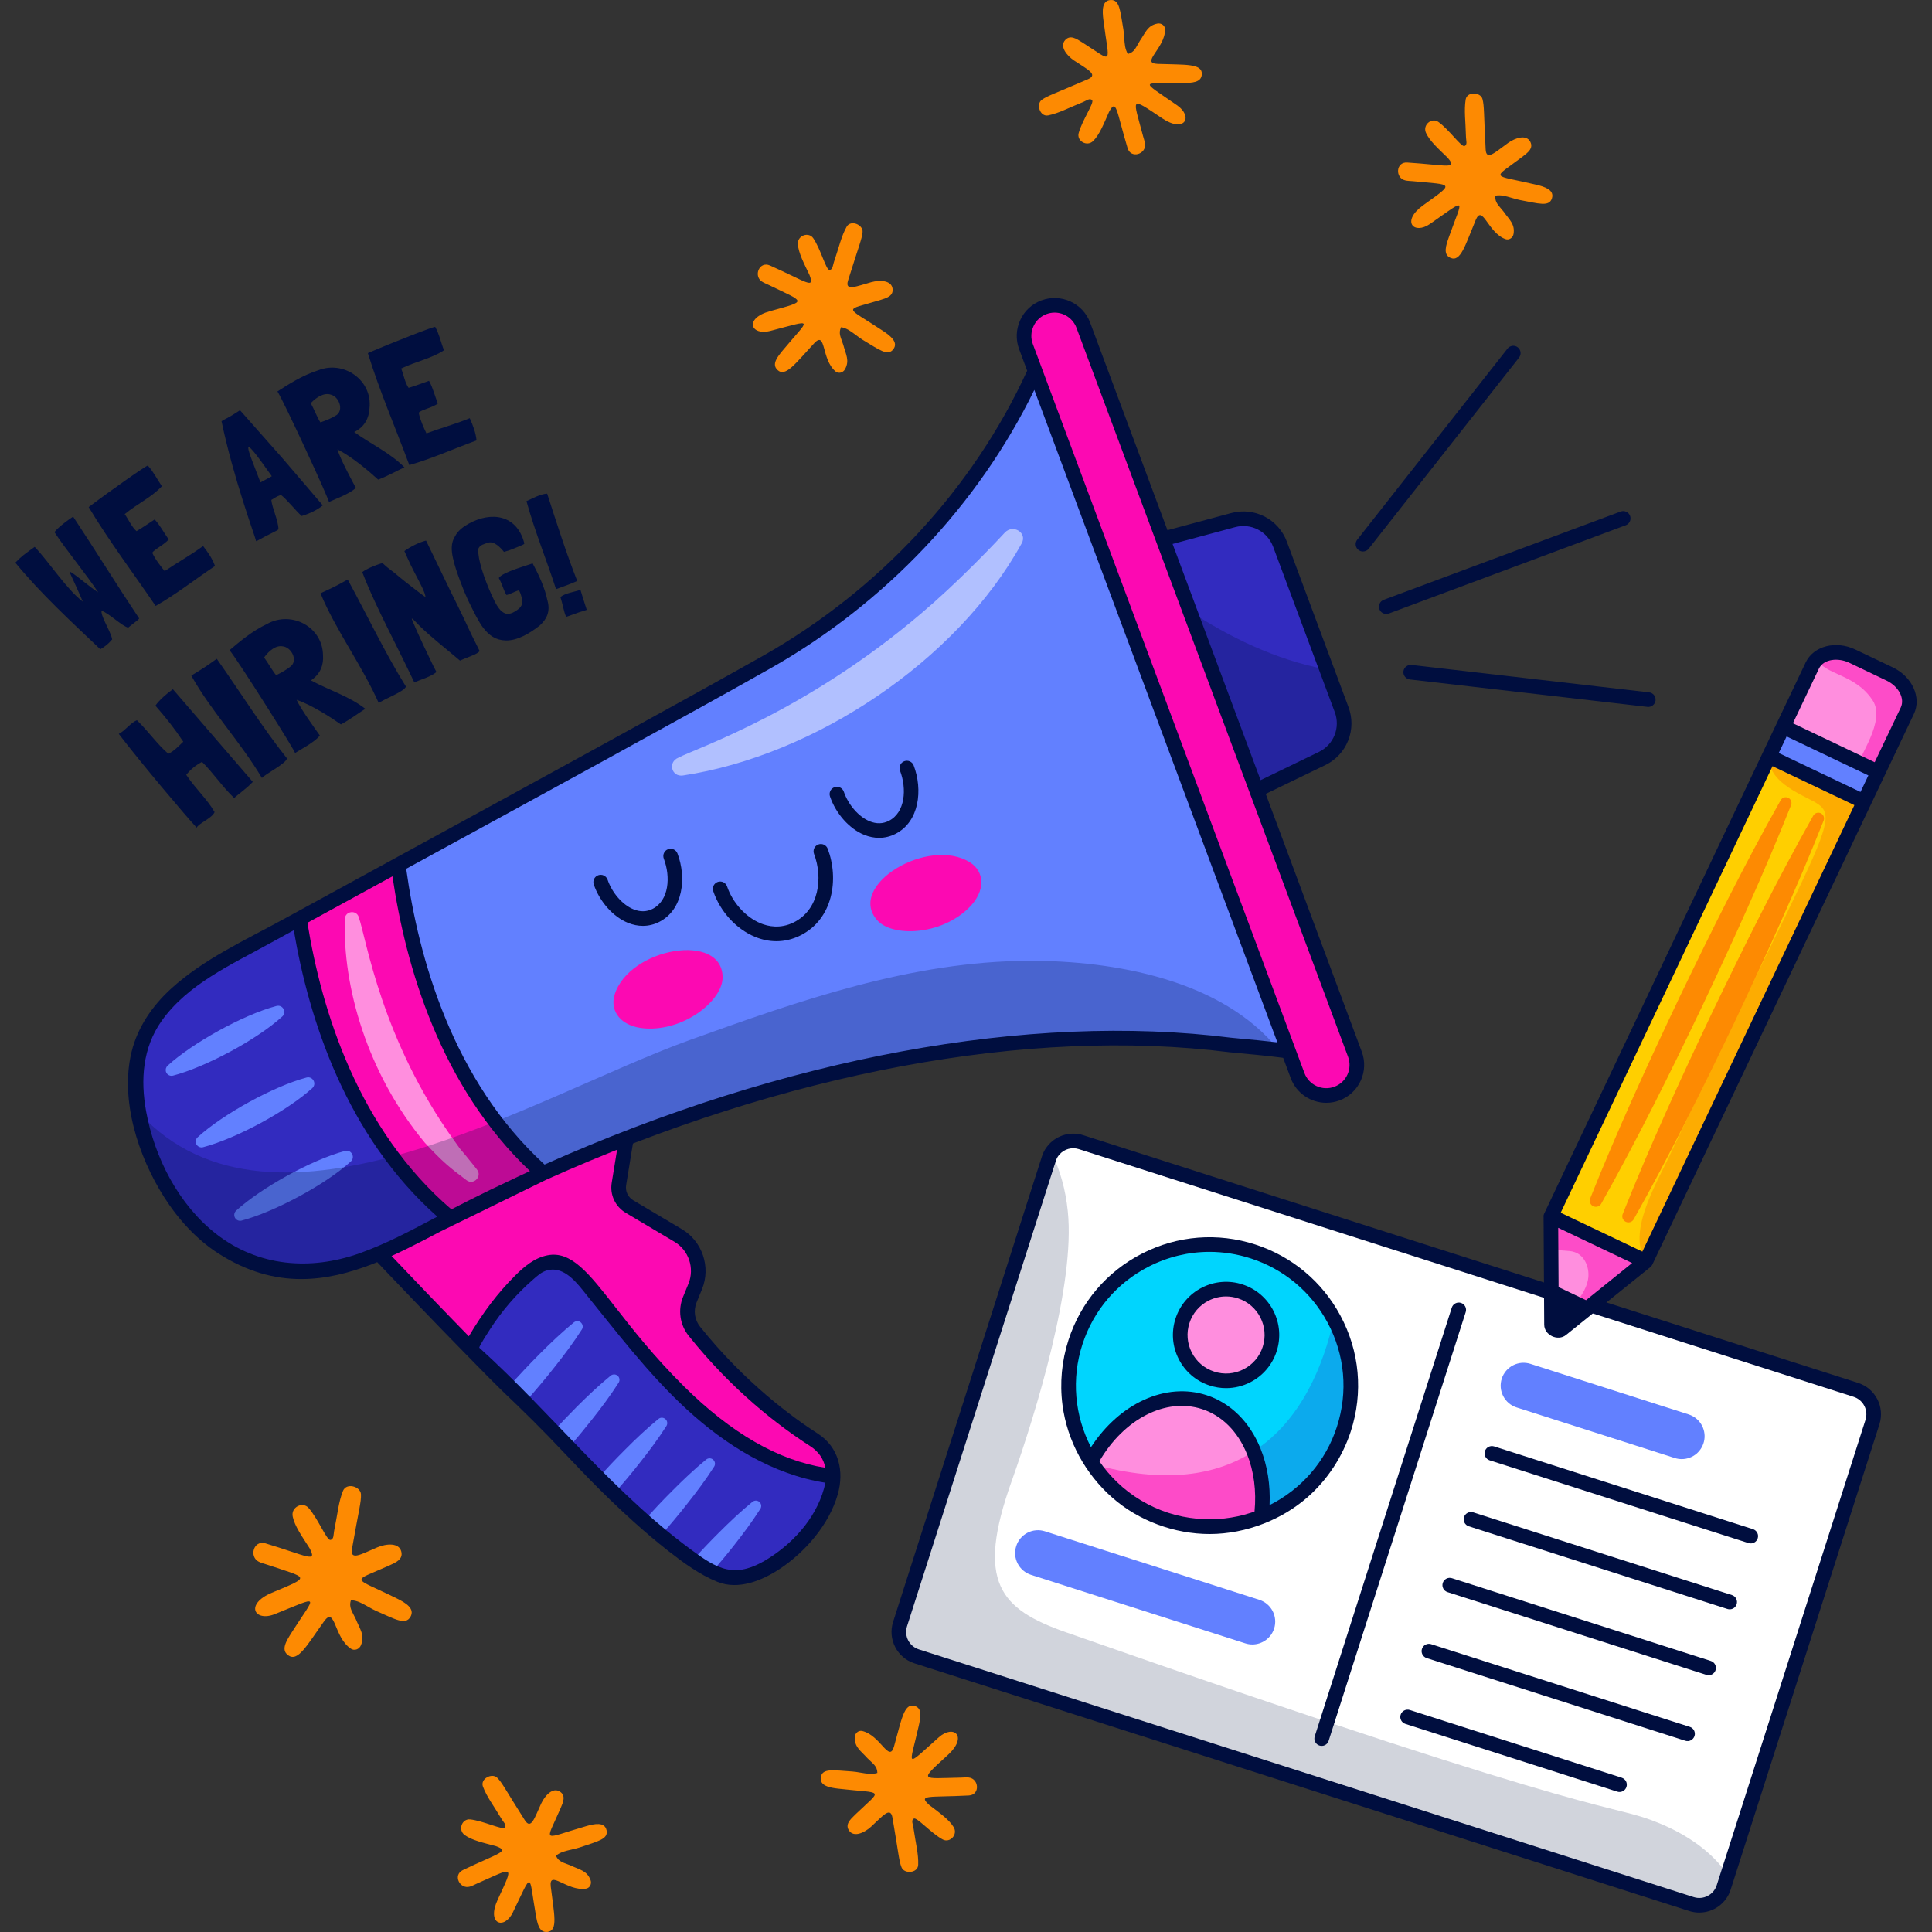 <svg width="100" height="100" viewBox="0 0 100 100" fill="none" xmlns="http://www.w3.org/2000/svg">
<rect x="0" y="0" width="100" height="100" fill="#333333" stroke="none"/>
<path d="M43.134 76.406C43.086 78.959 39.401 82.38 37.28 81.527C35.345 80.751 32.133 77.749 30.166 75.659C27.344 72.654 27.344 72.846 24.34 69.784C23.126 68.547 21.424 66.785 18.846 64.066L33.51 52.235L32.036 61.277C31.957 61.744 32.177 62.21 32.584 62.453L35.1 63.947C36.008 64.484 36.383 65.606 35.986 66.582L35.705 67.27C35.595 67.539 35.558 67.833 35.6 68.121C35.642 68.409 35.76 68.68 35.942 68.906C38.227 71.767 40.66 73.584 42.127 74.523C42.857 74.995 43.152 75.663 43.134 76.406Z" fill="#FC09B2"/>
<path d="M43.134 76.406C43.086 78.959 39.401 82.38 37.281 81.527C37.142 81.472 37.006 81.409 36.873 81.341C36.558 81.181 36.219 80.977 35.863 80.74C35.337 80.385 34.773 79.951 34.199 79.479C33.906 79.236 33.612 78.983 33.32 78.722C32.8 78.26 32.29 77.788 31.789 77.305C31.512 77.037 31.238 76.765 30.967 76.491C30.698 76.216 30.431 75.939 30.166 75.659C29.931 75.407 29.693 75.156 29.453 74.908C29.189 74.628 28.922 74.35 28.652 74.076C28.165 73.573 27.67 73.079 27.167 72.591C26.888 72.322 26.609 72.051 26.331 71.779C25.661 71.121 24.997 70.456 24.34 69.784C25.035 68.529 25.86 67.355 26.936 66.285C27.354 65.87 27.828 65.462 28.407 65.346C30.078 65.011 31.241 68.162 35.129 72.021C37.324 74.201 40.034 76.093 43.134 76.406Z" fill="#322BBF"/>
<path d="M30.118 68.812C29.689 69.483 29.217 70.115 28.728 70.73C28.245 71.352 27.731 71.948 27.215 72.538C27.2 72.555 27.183 72.576 27.168 72.592C26.888 72.322 26.609 72.051 26.331 71.78C26.337 71.774 26.339 71.77 26.344 71.764C26.869 71.181 27.405 70.605 27.962 70.049C28.519 69.492 29.089 68.95 29.705 68.446C29.825 68.348 30.001 68.364 30.096 68.485C30.174 68.581 30.181 68.714 30.118 68.812ZM32.02 71.569C31.591 72.241 31.119 72.872 30.63 73.488C30.249 73.971 29.857 74.444 29.453 74.908C29.189 74.628 28.922 74.35 28.652 74.076C29.047 73.648 29.45 73.22 29.864 72.806C30.422 72.25 30.994 71.707 31.61 71.203C31.638 71.18 31.671 71.163 31.706 71.152C31.741 71.142 31.777 71.138 31.814 71.142C31.85 71.145 31.886 71.156 31.918 71.173C31.95 71.191 31.978 71.214 32.002 71.242C32.08 71.338 32.083 71.471 32.02 71.569ZM34.494 73.809C34.065 74.48 33.593 75.111 33.104 75.727C32.683 76.268 32.237 76.79 31.79 77.305C31.513 77.037 31.238 76.766 30.967 76.492C31.414 76.002 31.869 75.516 32.339 75.049C32.895 74.49 33.465 73.947 34.081 73.444C34.109 73.421 34.141 73.403 34.176 73.392C34.211 73.382 34.248 73.378 34.284 73.382C34.321 73.386 34.356 73.396 34.388 73.414C34.42 73.431 34.449 73.454 34.472 73.483C34.509 73.528 34.532 73.584 34.535 73.642C34.539 73.701 34.525 73.759 34.494 73.809ZM36.965 75.91C36.536 76.582 36.064 77.213 35.575 77.829C35.135 78.394 34.671 78.941 34.199 79.479C33.906 79.236 33.613 78.983 33.32 78.722C33.804 78.19 34.296 77.658 34.81 77.15C35.367 76.591 35.936 76.048 36.552 75.545C36.672 75.447 36.849 75.466 36.943 75.584C37.021 75.679 37.028 75.812 36.965 75.91ZM39.356 78.098C38.927 78.77 38.455 79.401 37.967 80.02C37.615 80.468 37.245 80.907 36.873 81.341C36.558 81.181 36.219 80.977 35.863 80.74C36.301 80.264 36.741 79.794 37.201 79.338C37.758 78.782 38.33 78.238 38.947 77.735C38.975 77.712 39.007 77.695 39.042 77.684C39.077 77.673 39.114 77.67 39.15 77.673C39.187 77.677 39.222 77.688 39.254 77.705C39.286 77.722 39.315 77.746 39.338 77.774C39.416 77.869 39.419 78 39.356 78.098Z" fill="#6280FF"/>
<path d="M43.364 77.341C43.703 76.146 43.421 74.908 42.331 74.205C41.052 73.385 38.559 71.576 36.236 68.67C36.097 68.496 36.006 68.287 35.974 68.066C35.943 67.845 35.971 67.62 36.056 67.413L36.337 66.725C36.802 65.582 36.353 64.248 35.294 63.622L32.778 62.128C32.501 61.963 32.356 61.654 32.41 61.338L33.883 52.295C33.895 52.22 33.884 52.142 33.852 52.073C33.819 52.004 33.766 51.946 33.7 51.908C33.633 51.869 33.557 51.852 33.481 51.858C33.404 51.864 33.332 51.892 33.272 51.94L18.609 63.771C18.527 63.837 18.476 63.935 18.469 64.04C18.465 64.093 18.473 64.145 18.49 64.194C18.508 64.243 18.536 64.288 18.572 64.326C20.848 66.727 22.646 68.6 24.07 70.048C24.94 70.938 25.811 71.837 26.721 72.687C27.283 73.23 27.837 73.782 28.383 74.342C29.08 75.059 29.76 75.793 30.457 76.509C31.22 77.295 32.009 78.055 32.823 78.787C33.392 79.297 33.974 79.795 34.576 80.265C35.362 80.877 36.208 81.505 37.139 81.878C38.225 82.313 39.449 81.808 40.36 81.206C41.686 80.328 42.922 78.901 43.364 77.341ZM32.977 53.15L31.663 61.215C31.558 61.837 31.844 62.451 32.391 62.778L34.908 64.273C35.648 64.71 35.961 65.642 35.636 66.44L35.355 67.127C35.219 67.458 35.175 67.82 35.226 68.174C35.277 68.529 35.422 68.863 35.647 69.143C37.916 71.984 40.312 73.81 41.922 74.842C42.364 75.126 42.63 75.506 42.72 75.971C40.302 75.597 37.84 74.18 35.396 71.753C33.851 70.219 32.742 68.8 31.851 67.659C30.473 65.895 29.562 64.73 28.333 64.975C27.656 65.111 27.134 65.556 26.671 66.017C25.768 66.913 24.982 67.955 24.267 69.168C22.965 67.837 21.369 66.175 19.403 64.103L32.977 53.15ZM37.861 81.261C37.215 81.199 36.638 80.83 36.107 80.453C31.876 77.445 28.659 73.244 24.811 69.76C24.765 69.719 25.312 68.885 25.367 68.799C25.982 67.845 26.728 66.982 27.583 66.236C27.816 66.033 28.024 65.834 28.326 65.752C29.094 65.543 29.707 66.218 30.137 66.748C31.867 68.88 33.526 71.09 35.547 72.95C37.568 74.809 40.011 76.322 42.724 76.746C42.377 78.376 41.212 79.747 39.808 80.644C39.242 81.006 38.599 81.308 37.928 81.267C37.906 81.265 37.883 81.263 37.861 81.261Z" fill="#000E3F"/>
<path d="M53.576 19.207L66.692 54.411C66.614 54.397 66.536 54.386 66.458 54.377L66.177 54.342C65.082 54.206 63.993 54.125 63.675 54.087C51.899 52.609 39.082 55.786 28.105 60.724C26.483 61.452 24.882 62.228 23.304 63.049C23.293 63.057 23.277 63.063 23.269 63.069C19.382 65.097 15.754 67.289 11.499 64.554C9.218 63.087 7.684 60.315 7.19 57.588C7.104 57.127 7.049 56.662 7.025 56.194C6.987 55.429 7.087 54.737 7.295 54.116C7.983 52.036 9.84 50.715 11.594 49.711C12.187 49.375 13.597 48.6 15.495 47.56C16.96 46.76 18.713 45.803 20.614 44.762C27.249 41.139 35.671 36.542 39.681 34.272C45.632 30.903 50.636 25.705 53.576 19.207Z" fill="#6280FF"/>
<path d="M28.106 60.723C26.483 61.452 24.881 62.227 23.302 63.048C23.292 63.056 23.277 63.061 23.267 63.068C19.381 65.095 15.753 67.288 11.5 64.553C8.827 62.834 7.179 59.327 7.025 56.194C6.861 52.859 9.314 51.011 11.594 49.712C12.187 49.375 13.595 48.599 15.496 47.56C16.959 46.76 18.713 45.801 20.613 44.762C21.203 49.26 22.952 56.129 28.106 60.723ZM56.072 16.835L70.13 54.565C70.435 55.385 70.02 56.297 69.201 56.603C68.807 56.749 68.371 56.733 67.989 56.559C67.606 56.384 67.309 56.065 67.162 55.671L53.104 17.941C53.031 17.746 52.997 17.538 53.005 17.33C53.013 17.122 53.062 16.918 53.149 16.729C53.235 16.539 53.358 16.368 53.51 16.226C53.662 16.084 53.841 15.974 54.036 15.902C54.856 15.597 55.767 16.015 56.072 16.835ZM33.406 53.232C32.127 53.152 31.557 52.328 31.809 51.495C32.55 49.047 37.432 48.205 37.401 50.611C37.385 51.782 35.445 53.36 33.406 53.232ZM50.139 46.998C51.054 46.1 50.946 45.104 50.21 44.639C48.048 43.273 43.804 45.831 45.403 47.63C46.18 48.505 48.681 48.429 50.139 46.998Z" fill="#FC09B2"/>
<path d="M69.443 36.731L66.253 28.169C66.077 27.697 65.731 27.307 65.283 27.076C64.836 26.845 64.318 26.79 63.831 26.919L60.194 27.897L65.039 40.901L68.43 39.261C68.883 39.04 69.237 38.659 69.425 38.192C69.612 37.724 69.619 37.203 69.443 36.731ZM15.496 47.56C13.595 48.599 12.187 49.375 11.594 49.712C9.314 51.012 6.861 52.859 7.025 56.194C7.179 59.328 8.827 62.835 11.5 64.553C15.753 67.288 19.381 65.096 23.267 63.069C23.277 63.061 23.292 63.056 23.302 63.049C18.131 58.736 16.206 52.168 15.496 47.56Z" fill="#322BBF"/>
<path opacity="0.5" d="M48.324 31.192C50.254 29.48 52.029 27.544 52.005 27.57C52.436 27.109 53.184 27.576 52.885 28.118C49.51 34.244 42.129 39.114 35.351 40.139C34.758 40.228 34.553 39.45 35.108 39.22C36.023 38.725 42.052 36.759 48.324 31.192Z" fill="white"/>
<path d="M23.54 59.079L23.803 59.45L24.094 59.795C24.417 60.182 24.711 60.565 24.691 60.539C24.968 60.896 24.512 61.361 24.15 61.09C23.268 60.429 22.909 60.138 21.99 59.148C18.997 55.553 17.729 51.035 17.85 47.565C17.864 47.139 18.476 47.078 18.575 47.493C18.963 48.599 19.741 53.833 23.54 59.079Z" fill="#FF8EDE"/>
<path d="M8.674 55.16C9.92 54.016 12.544 52.537 14.312 52.068C14.634 51.983 14.857 52.388 14.61 52.615C13.262 53.842 10.598 55.246 8.954 55.674C8.876 55.694 8.794 55.683 8.725 55.642C8.656 55.602 8.606 55.536 8.586 55.458C8.572 55.405 8.573 55.35 8.589 55.297C8.604 55.245 8.634 55.197 8.674 55.16ZM10.228 58.866C11.52 57.68 14.148 56.229 15.866 55.773C16.188 55.688 16.412 56.094 16.164 56.32C14.86 57.507 12.226 58.932 10.508 59.38C10.443 59.397 10.374 59.391 10.312 59.364C10.251 59.338 10.2 59.291 10.167 59.232C10.135 59.173 10.124 59.105 10.135 59.038C10.146 58.972 10.178 58.911 10.228 58.866ZM12.222 62.664C13.469 61.52 16.092 60.04 17.86 59.572C18.182 59.486 18.406 59.892 18.158 60.118C16.81 61.345 14.146 62.749 12.502 63.178C12.437 63.195 12.368 63.189 12.306 63.163C12.245 63.136 12.194 63.089 12.162 63.03C12.13 62.971 12.118 62.903 12.129 62.837C12.14 62.77 12.173 62.709 12.222 62.664Z" fill="#6280FF"/>
<g opacity="0.25">
<path d="M68.67 34.653L69.444 36.731C69.808 37.708 69.369 38.805 68.43 39.261L65.04 40.901L61.586 31.632C63.529 32.911 65.986 34.157 68.67 34.653ZM66.177 54.342C65.082 54.206 63.994 54.125 63.675 54.087C51.9 52.609 39.083 55.786 28.106 60.724C26.483 61.452 24.882 62.228 23.304 63.049C23.293 63.057 23.277 63.063 23.269 63.069C19.383 65.097 15.754 67.289 11.499 64.554C9.218 63.087 7.685 60.315 7.191 57.588C14.169 65.222 27.744 56.7 35.673 53.842C41.346 51.8 47.168 49.748 53.27 49.731C57.65 49.72 63.265 50.703 66.177 54.342Z" fill="#000E3F"/>
</g>
<path d="M28.261 61.068C40.641 55.5 53.202 53.155 63.629 54.462C63.739 54.475 63.941 54.494 64.202 54.518C64.684 54.562 65.413 54.628 66.13 54.717L66.411 54.752L66.416 54.752L66.808 55.803C67.102 56.592 67.853 57.081 68.65 57.081C68.883 57.081 69.115 57.039 69.333 56.957C69.575 56.868 69.797 56.731 69.985 56.555C70.174 56.38 70.326 56.168 70.432 55.933C70.539 55.699 70.599 55.446 70.608 55.188C70.617 54.931 70.575 54.674 70.484 54.433L65.514 41.092L68.594 39.601C69.134 39.342 69.557 38.89 69.78 38.334C70.002 37.778 70.009 37.159 69.798 36.599L66.608 28.037C66.4 27.475 65.99 27.011 65.458 26.737C64.926 26.463 64.311 26.398 63.733 26.554L60.428 27.443L56.427 16.703C56.049 15.688 54.915 15.171 53.904 15.548C53.41 15.732 53.02 16.096 52.807 16.57C52.698 16.804 52.637 17.058 52.627 17.316C52.617 17.574 52.659 17.831 52.75 18.073L53.166 19.188C50.366 25.296 45.518 30.532 39.495 33.943C35.575 36.161 27.424 40.612 20.875 44.188C19.291 45.053 17.708 45.919 16.125 46.785C15.647 47.046 15.169 47.307 14.692 47.568C12.713 48.654 10.53 49.641 8.841 51.187C7.884 52.063 7.125 53.166 6.812 54.436C6.2 56.928 7.156 59.861 8.494 61.962C9.212 63.092 10.157 64.141 11.294 64.873C12.784 65.83 14.211 66.204 15.593 66.204C18.119 66.203 20.493 64.955 22.816 63.733L28.261 61.068ZM11.199 63.877C9.251 62.363 7.998 59.926 7.562 57.517C7.267 55.889 7.383 54.237 8.359 52.851C9.71 50.933 12.019 49.908 14.008 48.806C14.408 48.587 14.808 48.367 15.207 48.148C15.983 52.729 17.908 58.78 22.634 62.972L22.462 63.063C21.209 63.728 19.943 64.397 18.604 64.873C16.059 65.775 13.367 65.561 11.199 63.877ZM26.121 61.232C25.888 61.343 25.657 61.448 25.424 61.562C24.733 61.898 24.046 62.243 23.363 62.596C18.546 58.464 16.649 52.319 15.913 47.763L16.727 47.318C17.761 46.753 18.902 46.13 20.113 45.467L20.314 45.358C20.996 50.026 22.795 56.22 27.429 60.614C26.995 60.812 26.557 61.025 26.121 61.232ZM64.271 53.765C64.019 53.742 63.826 53.724 63.722 53.712C53.226 52.395 40.614 54.728 28.186 60.277C23.441 55.932 21.668 49.621 21.025 44.968L21.238 44.852C27.789 41.274 35.943 36.822 39.867 34.601C45.804 31.239 50.629 26.142 53.536 20.182L66.118 53.953C65.424 53.87 64.734 53.807 64.271 53.765ZM63.929 27.285C64.756 27.064 65.601 27.501 65.898 28.301L69.089 36.863C69.233 37.247 69.229 37.671 69.076 38.052C68.924 38.432 68.634 38.742 68.265 38.92L65.248 40.38L60.693 28.154L63.929 27.285ZM69.743 55.62C69.678 55.764 69.585 55.894 69.469 56.002C69.353 56.11 69.217 56.193 69.069 56.248C68.92 56.304 68.762 56.33 68.604 56.324C68.445 56.319 68.29 56.281 68.146 56.215C68.002 56.149 67.872 56.056 67.764 55.94C67.656 55.824 67.572 55.687 67.517 55.539L53.459 17.808C53.403 17.66 53.377 17.502 53.383 17.343C53.389 17.184 53.427 17.028 53.495 16.884C53.559 16.74 53.652 16.61 53.768 16.503C53.884 16.395 54.02 16.311 54.168 16.257C54.302 16.207 54.444 16.181 54.587 16.181C54.833 16.181 55.073 16.256 55.275 16.397C55.477 16.538 55.632 16.736 55.718 16.967L59.839 28.028L59.839 28.029L64.684 41.033L64.684 41.034L69.775 54.697C69.831 54.846 69.857 55.003 69.851 55.162C69.846 55.32 69.809 55.476 69.743 55.62ZM78.561 17.979C78.522 17.948 78.478 17.925 78.43 17.912C78.382 17.898 78.332 17.894 78.283 17.9C78.234 17.906 78.186 17.922 78.142 17.946C78.099 17.97 78.061 18.003 78.03 18.042L70.251 27.933C70.207 27.989 70.179 28.056 70.171 28.126C70.164 28.197 70.176 28.268 70.207 28.332C70.238 28.396 70.287 28.45 70.347 28.488C70.407 28.525 70.477 28.545 70.548 28.545C70.66 28.545 70.771 28.496 70.845 28.401L78.625 18.51C78.656 18.471 78.678 18.426 78.692 18.378C78.705 18.331 78.709 18.28 78.703 18.231C78.697 18.182 78.682 18.134 78.657 18.091C78.633 18.048 78.6 18.009 78.561 17.979ZM85.358 35.836L73.061 34.417C72.853 34.396 72.665 34.542 72.641 34.75C72.63 34.849 72.658 34.95 72.721 35.028C72.783 35.107 72.874 35.157 72.973 35.169L85.271 36.588C85.371 36.599 85.471 36.571 85.55 36.508C85.628 36.446 85.679 36.355 85.691 36.255C85.702 36.156 85.674 36.056 85.611 35.977C85.549 35.898 85.458 35.848 85.358 35.836ZM84.372 26.699C84.336 26.605 84.265 26.529 84.174 26.488C84.083 26.446 83.979 26.442 83.885 26.477L71.621 31.046C71.527 31.081 71.451 31.152 71.409 31.244C71.367 31.335 71.363 31.439 71.398 31.533C71.433 31.627 71.504 31.703 71.596 31.745C71.687 31.787 71.791 31.79 71.885 31.755L84.149 27.186C84.243 27.151 84.319 27.08 84.361 26.988C84.403 26.897 84.406 26.793 84.372 26.699Z" fill="#000E3F"/>
<path d="M42.353 43.711C42.259 43.747 42.183 43.818 42.142 43.91C42.102 44.002 42.099 44.105 42.134 44.199C42.607 45.436 42.396 47.1 41.074 47.748C40.389 48.084 39.764 47.955 39.361 47.788C38.598 47.471 37.92 46.724 37.634 45.884C37.618 45.837 37.593 45.794 37.56 45.756C37.527 45.719 37.487 45.688 37.443 45.666C37.398 45.644 37.35 45.632 37.3 45.628C37.251 45.625 37.201 45.632 37.154 45.648C37.107 45.664 37.063 45.689 37.026 45.722C36.989 45.755 36.958 45.794 36.936 45.839C36.914 45.884 36.902 45.932 36.898 45.982C36.895 46.031 36.902 46.081 36.918 46.128C37.276 47.18 38.101 48.084 39.071 48.487C39.441 48.641 39.816 48.717 40.187 48.717C40.603 48.717 41.014 48.621 41.407 48.428C43.132 47.582 43.433 45.479 42.841 43.929C42.805 43.836 42.733 43.76 42.642 43.719C42.55 43.678 42.446 43.675 42.353 43.711ZM46.804 39.401C46.609 39.475 46.511 39.694 46.585 39.889C46.942 40.826 46.86 42.056 46.005 42.489C45.697 42.644 45.364 42.652 45.016 42.511C44.451 42.281 43.912 41.666 43.676 40.98C43.66 40.933 43.635 40.889 43.602 40.852C43.569 40.815 43.529 40.784 43.484 40.762C43.44 40.741 43.391 40.728 43.342 40.725C43.292 40.722 43.242 40.729 43.195 40.745C43.148 40.761 43.105 40.787 43.068 40.82C43.031 40.852 43 40.892 42.978 40.937C42.957 40.982 42.944 41.03 42.941 41.08C42.938 41.129 42.945 41.179 42.961 41.226C43.268 42.121 43.963 42.9 44.731 43.212C44.989 43.316 45.248 43.368 45.502 43.368C45.795 43.367 46.085 43.297 46.346 43.163C47.597 42.531 47.767 40.866 47.292 39.62C47.256 39.526 47.185 39.45 47.093 39.409C47.002 39.368 46.898 39.365 46.804 39.401ZM34.577 43.956C34.381 44.031 34.284 44.249 34.358 44.444C34.715 45.382 34.633 46.611 33.777 47.044C33.47 47.2 33.138 47.207 32.789 47.066C32.223 46.837 31.685 46.221 31.449 45.535C31.433 45.488 31.407 45.445 31.375 45.408C31.342 45.37 31.302 45.34 31.257 45.318C31.212 45.296 31.164 45.283 31.114 45.281C31.065 45.278 31.015 45.285 30.968 45.301C30.921 45.317 30.878 45.342 30.84 45.375C30.803 45.408 30.773 45.448 30.751 45.493C30.729 45.537 30.717 45.586 30.714 45.635C30.711 45.685 30.717 45.734 30.734 45.782C31.041 46.676 31.737 47.456 32.505 47.767C32.762 47.871 33.02 47.923 33.274 47.923C33.568 47.923 33.857 47.853 34.119 47.719C35.369 47.086 35.54 45.421 35.065 44.175C35.029 44.081 34.958 44.005 34.866 43.965C34.775 43.923 34.67 43.921 34.577 43.956Z" fill="#000E3F"/>
<path d="M96.919 73.605L89.218 97.696C89.111 98.03 88.875 98.309 88.563 98.47C88.25 98.631 87.887 98.661 87.552 98.554L47.444 85.732C47.11 85.625 46.831 85.39 46.67 85.077C46.509 84.765 46.479 84.402 46.586 84.067L54.288 59.976C54.322 59.869 54.369 59.767 54.428 59.672C54.471 59.605 54.523 59.541 54.574 59.482C54.745 59.296 54.966 59.163 55.21 59.098C55.454 59.033 55.712 59.04 55.953 59.117L96.061 71.939C96.395 72.046 96.674 72.282 96.835 72.594C96.996 72.907 97.026 73.27 96.919 73.605Z" fill="white"/>
<g opacity="0.18">
<path d="M89.428 97.038L89.218 97.696C89.111 98.03 88.875 98.309 88.563 98.47C88.25 98.631 87.887 98.661 87.552 98.554L47.444 85.732C47.11 85.625 46.831 85.389 46.67 85.077C46.509 84.765 46.479 84.401 46.586 84.067L54.288 59.976C54.322 59.869 54.369 59.767 54.428 59.671C54.859 60.54 55.153 61.552 55.269 62.701C55.661 66.463 53.63 73.101 52.363 76.665C50.497 81.88 51.744 83.288 55.184 84.49C84.236 94.664 83.209 93.24 85.967 94.406C87.397 95.008 88.632 95.881 89.428 97.038Z" fill="#000E3F"/>
</g>
<path d="M69.556 73.974C68.855 76.136 67.242 77.746 65.282 78.516C63.708 79.138 61.966 79.192 60.356 78.667C58.793 78.161 57.447 77.141 56.536 75.774C56.509 75.735 56.482 75.697 56.456 75.655C55.325 73.88 54.965 71.629 55.666 69.468C56.911 65.633 61.028 63.533 64.863 64.777C66.727 65.382 68.18 66.665 69.042 68.267C69.951 69.957 70.196 72.002 69.556 73.974Z" fill="#00D5FE"/>
<path d="M65.284 78.516C63.762 79.114 62.032 79.211 60.355 78.664C60.237 78.627 60.121 78.584 60.007 78.537C59.825 78.473 59.648 78.399 59.474 78.316C59.17 78.173 58.877 78.008 58.598 77.821C58.518 77.77 58.438 77.714 58.359 77.658C58.27 77.599 58.188 77.537 58.107 77.47C58.025 77.407 57.944 77.341 57.867 77.275C57.737 77.163 57.611 77.046 57.489 76.924C57.416 76.856 57.347 76.784 57.281 76.709C57.144 76.564 57.013 76.413 56.889 76.256C56.826 76.18 56.766 76.101 56.709 76.02C56.648 75.94 56.59 75.859 56.536 75.775C56.508 75.735 56.484 75.697 56.456 75.657C57.777 73.22 60.196 71.88 62.333 72.573C63.515 72.956 64.397 73.894 64.892 75.116C65.296 76.11 65.441 77.287 65.284 78.516ZM61.205 68.366C60.801 69.612 61.483 70.95 62.73 71.354C63.976 71.759 65.314 71.076 65.718 69.83C66.122 68.584 65.44 67.246 64.194 66.842C62.948 66.438 61.61 67.12 61.205 68.366Z" fill="#FF8EDE"/>
<path opacity="0.25" d="M69.555 73.972C68.853 76.137 67.244 77.745 65.284 78.516C65.441 77.287 65.296 76.11 64.892 75.116C67.375 73.51 68.517 70.626 69.041 68.266C69.953 69.96 70.196 72.002 69.555 73.972Z" fill="#322BBF"/>
<path opacity="0.5" d="M65.284 78.516C63.763 79.114 62.033 79.211 60.355 78.664C60.238 78.626 60.121 78.584 60.007 78.537C59.826 78.473 59.648 78.399 59.474 78.316C59.17 78.173 58.878 78.008 58.599 77.821C58.518 77.77 58.439 77.714 58.36 77.658C58.27 77.599 58.188 77.537 58.107 77.47C58.025 77.407 57.944 77.341 57.868 77.275C57.737 77.163 57.611 77.046 57.489 76.924C57.417 76.855 57.347 76.784 57.281 76.709C57.144 76.564 57.013 76.413 56.889 76.256C56.826 76.18 56.766 76.101 56.709 76.02C56.648 75.94 56.591 75.859 56.536 75.775C60.325 76.838 63.004 76.349 64.892 75.116C65.296 76.11 65.441 77.287 65.284 78.516Z" fill="#FC09B2"/>
<path d="M64.821 85.117C64.699 85.117 64.577 85.098 64.461 85.061L53.366 81.514C53.067 81.418 52.818 81.208 52.674 80.929C52.53 80.65 52.503 80.326 52.599 80.027C52.646 79.878 52.722 79.741 52.822 79.622C52.922 79.503 53.045 79.406 53.183 79.334C53.322 79.263 53.472 79.22 53.627 79.207C53.782 79.194 53.938 79.212 54.087 79.26L65.182 82.806C65.33 82.854 65.467 82.93 65.586 83.03C65.704 83.13 65.802 83.253 65.873 83.391C65.945 83.529 65.988 83.68 66.001 83.835C66.014 83.99 65.996 84.146 65.949 84.294C65.872 84.533 65.722 84.741 65.519 84.889C65.317 85.037 65.072 85.117 64.821 85.117ZM87.045 75.523C86.923 75.522 86.801 75.503 86.684 75.466L78.497 72.849C78.349 72.801 78.212 72.725 78.093 72.625C77.975 72.524 77.877 72.401 77.806 72.263C77.734 72.125 77.691 71.974 77.678 71.82C77.665 71.665 77.683 71.509 77.73 71.361C77.777 71.212 77.853 71.075 77.954 70.956C78.054 70.838 78.177 70.74 78.315 70.669C78.453 70.597 78.604 70.554 78.759 70.541C78.914 70.529 79.07 70.546 79.218 70.594L87.405 73.211C87.675 73.297 87.904 73.476 88.053 73.717C88.201 73.957 88.259 74.242 88.216 74.521C88.172 74.8 88.03 75.055 87.816 75.239C87.601 75.422 87.328 75.523 87.045 75.523Z" fill="#6280FF"/>
<path d="M96.176 71.579L56.069 58.757C55.437 58.555 54.742 58.74 54.288 59.236C54.226 59.308 54.162 59.386 54.104 59.477C54.031 59.597 53.972 59.726 53.928 59.861L46.226 83.952C45.94 84.846 46.435 85.807 47.329 86.093L87.437 98.915C87.609 98.97 87.783 98.995 87.955 98.995C88.676 98.995 89.348 98.533 89.578 97.811L97.28 73.72C97.566 72.826 97.07 71.865 96.176 71.579ZM96.559 73.49L88.857 97.581C88.698 98.078 88.162 98.352 87.667 98.194L47.56 85.372C47.321 85.295 47.122 85.127 47.007 84.904C46.892 84.681 46.87 84.421 46.946 84.182L54.648 60.092C54.672 60.016 54.706 59.944 54.746 59.876C54.78 59.824 54.821 59.775 54.854 59.738C54.976 59.605 55.133 59.51 55.308 59.464C55.482 59.418 55.666 59.423 55.838 59.478L95.945 72.3C96.184 72.376 96.383 72.545 96.498 72.768C96.613 72.991 96.635 73.25 96.559 73.49Z" fill="#000E3F"/>
<path d="M65.424 78.856C66.249 78.532 67.02 78.071 67.678 77.495C68.706 76.595 69.494 75.39 69.916 74.091C70.569 72.08 70.376 69.948 69.375 68.087C68.431 66.334 66.87 65.031 64.979 64.417C63.029 63.785 60.948 63.949 59.121 64.881C57.294 65.813 55.94 67.4 55.307 69.351C54.954 70.438 54.847 71.59 54.994 72.723C55.237 74.577 56.178 76.294 57.581 77.525C58.942 78.719 60.789 79.4 62.61 79.4C63.558 79.4 64.523 79.21 65.424 78.856ZM64.745 78.301C63.849 78.591 62.902 78.696 61.964 78.608C61.458 78.56 60.954 78.462 60.471 78.304C59.491 77.985 58.563 77.437 57.82 76.715C57.479 76.387 57.172 76.025 56.903 75.635C58.186 73.434 60.346 72.326 62.217 72.934C63.244 73.267 64.07 74.092 64.542 75.258C64.903 76.147 65.037 77.172 64.934 78.236C64.872 78.258 64.809 78.28 64.745 78.301ZM56.026 69.585C56.597 67.826 57.818 66.395 59.465 65.555C60.454 65.051 61.524 64.796 62.603 64.796C63.321 64.796 64.043 64.909 64.746 65.137C66.451 65.69 67.858 66.865 68.709 68.446C69.612 70.124 69.785 72.045 69.196 73.857V73.858C68.62 75.635 67.365 77.077 65.713 77.904C65.76 76.862 65.603 75.86 65.243 74.974C64.686 73.597 63.694 72.617 62.45 72.214C60.341 71.531 57.956 72.629 56.468 74.906C55.618 73.265 55.45 71.36 56.026 69.585Z" fill="#000E3F"/>
<path d="M62.613 71.714C62.892 71.805 63.179 71.85 63.465 71.85C63.898 71.849 64.325 71.746 64.711 71.548C65.033 71.385 65.32 71.159 65.555 70.884C65.789 70.609 65.967 70.291 66.078 69.947C66.19 69.603 66.233 69.241 66.205 68.881C66.176 68.521 66.076 68.17 65.912 67.848C65.748 67.526 65.522 67.239 65.248 67.005C64.973 66.77 64.654 66.593 64.311 66.482C63.967 66.369 63.605 66.326 63.245 66.355C62.884 66.383 62.533 66.483 62.212 66.648C61.89 66.811 61.603 67.037 61.368 67.312C61.134 67.587 60.956 67.905 60.845 68.249C60.733 68.593 60.69 68.955 60.718 69.315C60.747 69.675 60.847 70.026 61.012 70.347C61.175 70.67 61.401 70.957 61.675 71.191C61.95 71.426 62.269 71.603 62.613 71.714ZM61.565 68.483C61.645 68.233 61.774 68.002 61.944 67.803C62.114 67.604 62.322 67.44 62.555 67.322C62.835 67.179 63.145 67.104 63.459 67.104C63.666 67.104 63.874 67.136 64.077 67.202C65.122 67.541 65.697 68.668 65.358 69.714C65.278 69.963 65.149 70.194 64.979 70.393C64.809 70.592 64.601 70.756 64.368 70.874C64.135 70.994 63.88 71.066 63.619 71.087C63.358 71.108 63.095 71.076 62.846 70.994C62.597 70.914 62.366 70.785 62.167 70.615C61.967 70.445 61.804 70.238 61.685 70.004C61.566 69.771 61.493 69.516 61.473 69.255C61.452 68.994 61.484 68.731 61.565 68.483ZM75.62 67.438C75.525 67.407 75.421 67.416 75.332 67.462C75.242 67.508 75.175 67.587 75.144 67.683L68.046 89.887C68.02 89.981 68.031 90.082 68.077 90.169C68.124 90.255 68.202 90.32 68.295 90.35C68.388 90.38 68.49 90.372 68.578 90.329C68.666 90.286 68.733 90.21 68.766 90.118L75.865 67.913C75.895 67.818 75.887 67.714 75.841 67.625C75.795 67.536 75.716 67.469 75.62 67.438ZM90.734 79.149L77.335 74.865C77.239 74.835 77.135 74.844 77.046 74.889C76.957 74.935 76.89 75.015 76.859 75.11C76.828 75.206 76.837 75.309 76.883 75.399C76.929 75.488 77.008 75.555 77.104 75.586L90.504 79.87C90.551 79.885 90.601 79.89 90.65 79.886C90.7 79.882 90.748 79.868 90.792 79.846C90.836 79.823 90.876 79.792 90.908 79.754C90.94 79.716 90.964 79.672 90.979 79.625C90.994 79.577 91 79.528 90.996 79.478C90.992 79.428 90.978 79.38 90.955 79.336C90.933 79.292 90.901 79.253 90.863 79.221C90.826 79.189 90.782 79.164 90.734 79.149ZM89.644 82.56L76.244 78.276C76.149 78.249 76.048 78.259 75.961 78.306C75.874 78.352 75.808 78.43 75.778 78.524C75.748 78.618 75.756 78.72 75.8 78.808C75.844 78.896 75.92 78.964 76.013 78.997L89.413 83.281C89.46 83.296 89.51 83.302 89.56 83.297C89.609 83.293 89.658 83.28 89.702 83.257C89.746 83.234 89.785 83.203 89.817 83.165C89.85 83.127 89.874 83.083 89.889 83.036C89.919 82.94 89.911 82.836 89.865 82.747C89.819 82.658 89.739 82.591 89.644 82.56ZM88.553 85.971L75.153 81.687C75.106 81.672 75.056 81.666 75.007 81.67C74.957 81.674 74.909 81.688 74.865 81.711C74.821 81.734 74.781 81.765 74.749 81.803C74.717 81.841 74.693 81.885 74.678 81.932C74.663 81.979 74.657 82.029 74.661 82.079C74.665 82.128 74.679 82.176 74.702 82.22C74.725 82.265 74.756 82.304 74.794 82.336C74.832 82.368 74.876 82.392 74.923 82.407L88.323 86.691C88.418 86.722 88.522 86.713 88.611 86.667C88.7 86.621 88.768 86.542 88.798 86.446C88.829 86.351 88.82 86.247 88.774 86.158C88.728 86.069 88.649 86.001 88.553 85.971ZM87.463 89.382L74.063 85.098C73.969 85.071 73.868 85.083 73.781 85.129C73.695 85.175 73.63 85.254 73.6 85.347C73.57 85.44 73.578 85.542 73.621 85.629C73.665 85.717 73.74 85.785 73.832 85.818L87.232 90.102C87.279 90.117 87.329 90.123 87.379 90.119C87.428 90.115 87.477 90.101 87.521 90.078C87.565 90.055 87.604 90.024 87.636 89.986C87.668 89.948 87.693 89.905 87.708 89.857C87.723 89.81 87.729 89.76 87.725 89.711C87.72 89.661 87.707 89.613 87.684 89.569C87.661 89.525 87.63 89.485 87.592 89.453C87.554 89.421 87.51 89.397 87.463 89.382ZM83.941 92.015L72.973 88.509C72.877 88.478 72.773 88.487 72.684 88.533C72.595 88.579 72.528 88.658 72.497 88.754C72.466 88.849 72.475 88.953 72.521 89.042C72.567 89.131 72.646 89.198 72.742 89.229L83.71 92.736C83.758 92.751 83.808 92.756 83.857 92.752C83.907 92.748 83.955 92.734 83.999 92.712C84.043 92.689 84.082 92.658 84.114 92.62C84.147 92.582 84.171 92.538 84.186 92.491C84.201 92.444 84.207 92.394 84.203 92.344C84.199 92.295 84.185 92.246 84.162 92.202C84.139 92.158 84.108 92.119 84.07 92.087C84.032 92.055 83.988 92.03 83.941 92.015Z" fill="#000E3F"/>
<path d="M80.291 62.906C80.286 62.919 80.285 62.932 80.29 62.945C80.294 62.958 80.303 62.968 80.316 62.974L83.081 64.29L85.186 65.292L85.195 65.273L97.143 40.105L92.226 37.765L91.724 38.821L91.186 39.957L80.291 62.906Z" fill="#FFCF00"/>
<path opacity="0.5" d="M85.195 65.273L97.143 40.105L92.226 37.765L91.724 38.821C91.194 39.939 92.406 40.707 93.206 41.138C95.585 42.419 95.37 40.926 86.368 59.918C85.72 61.285 84.193 63.833 85.195 65.273Z" fill="#FD8A02"/>
<path d="M80.281 64.541L80.292 66.287L80.305 68.567C80.305 68.665 80.366 68.751 80.451 68.805C80.561 68.877 80.713 68.892 80.815 68.809L82.588 67.381L85.188 65.286L80.272 62.947L80.281 64.541ZM97.809 34.883L95.864 33.958C95.088 33.589 94.139 33.752 93.807 34.446L92.227 37.766L96.173 39.643L97.143 40.105L98.724 36.786C99.038 36.123 98.626 35.272 97.809 34.883Z" fill="#FF8EDE"/>
<g opacity="0.5">
<path d="M80.282 64.541C80.335 64.582 80.394 64.614 80.458 64.641C80.788 64.775 81.172 64.693 81.507 64.811C82.058 65.002 82.306 65.687 82.191 66.258C81.987 67.275 80.935 67.942 80.452 68.805C80.562 68.877 80.714 68.892 80.816 68.809L82.589 67.381L85.189 65.286L80.273 62.947L80.282 64.541ZM97.81 34.883L95.865 33.958C95.205 33.644 94.48 33.722 94.058 34.11C94.429 34.943 96.035 34.865 96.933 36.259C97.623 37.33 96.198 39.13 96.071 39.858L97.041 40.321L98.725 36.786C99.039 36.123 98.627 35.272 97.81 34.883Z" fill="#FC09B2"/>
</g>
<path d="M91.565 39.152L96.481 41.494L97.211 39.956L92.296 37.614L91.565 39.152Z" fill="#6280FF"/>
<path d="M92.707 41.67C91.298 45.219 89.713 48.683 88.084 52.127C86.438 55.562 84.747 58.976 82.878 62.305C82.838 62.374 82.773 62.426 82.697 62.45C82.621 62.474 82.538 62.469 82.466 62.434C82.393 62.4 82.337 62.339 82.307 62.265C82.278 62.19 82.278 62.107 82.307 62.033C83.72 58.486 85.311 55.024 86.947 51.584C88.6 48.152 90.296 44.741 92.17 41.414C92.207 41.349 92.268 41.3 92.34 41.278C92.412 41.256 92.489 41.261 92.557 41.294C92.625 41.326 92.678 41.383 92.706 41.453C92.733 41.523 92.734 41.6 92.707 41.67ZM94.391 42.475C92.982 46.023 91.397 49.488 89.768 52.931C88.122 56.366 86.431 59.78 84.562 63.109C84.521 63.182 84.453 63.236 84.372 63.259C84.291 63.282 84.204 63.272 84.131 63.23C84.064 63.193 84.012 63.132 83.987 63.06C83.961 62.987 83.963 62.908 83.992 62.837C85.404 59.29 86.995 55.828 88.631 52.388C90.284 48.956 91.981 45.545 93.854 42.219C93.891 42.152 93.952 42.102 94.024 42.08C94.096 42.056 94.175 42.062 94.243 42.094C94.311 42.127 94.365 42.185 94.392 42.255C94.42 42.326 94.419 42.404 94.391 42.475Z" fill="#FD8A02"/>
<path d="M79.919 62.832C79.901 62.869 79.893 62.91 79.895 62.951L79.928 68.566C79.931 69.107 80.633 69.439 81.055 69.101L85.425 65.583C85.453 65.559 85.477 65.531 85.496 65.503C85.51 65.484 85.52 65.465 85.529 65.446L99.065 36.949C99.468 36.101 98.975 35.022 97.972 34.544L96.026 33.616C95.017 33.138 93.872 33.436 93.464 34.283L91.225 38.989L79.919 62.832ZM92.404 38.27L92.475 38.118L96.707 40.135L96.636 40.282V40.286L96.3 40.992L92.068 38.975L92.404 38.27ZM82.092 67.297L80.672 66.62V66.62L80.653 63.552L84.478 65.375L82.092 67.297ZM85.008 64.783L80.781 62.771L91.746 39.657L95.983 41.674L85.008 64.783ZM98.383 36.622L97.034 39.453L92.802 37.436L94.146 34.61C94.392 34.099 95.15 34.037 95.704 34.297L97.645 35.225C98.275 35.524 98.606 36.154 98.383 36.622ZM8.044 36.525C8.613 37.18 9.025 37.696 9.486 38.391L9.479 38.397C9.263 38.604 9 38.883 8.722 39.012L8.714 39.017C8.123 38.507 7.688 37.86 7.085 37.278C6.754 37.414 6.498 37.803 6.17 37.972L6.156 37.983L6.149 37.989L6.155 37.996C7.276 39.46 9.487 42.088 10.18 42.841C10.276 42.614 10.98 42.353 11.107 42.033C10.726 41.366 10.101 40.801 9.64 40.106C9.865 39.823 10.133 39.608 10.448 39.438L10.461 39.44C11.023 39.985 11.528 40.749 12.121 41.305L12.128 41.299C12.345 41.092 12.804 40.784 13.084 40.469L8.95 35.675C8.651 35.879 8.223 36.255 8.044 36.525ZM11.22 34.1L11.042 34.225C10.605 34.545 10.398 34.659 10.216 34.776C10.148 34.824 9.949 34.932 9.902 34.976L9.913 34.991C10.904 36.768 12.441 38.393 13.558 40.269C13.723 40.064 14.806 39.53 14.853 39.253C13.574 37.647 12.435 35.818 11.241 34.129L11.22 34.1ZM16.097 35.212L16.105 35.208L16.135 35.189C16.608 34.853 16.755 34.388 16.718 33.901C16.691 32.438 15.082 31.597 13.832 32.291C13.035 32.669 12.405 33.211 11.881 33.653C12.279 34.119 15.333 38.945 15.272 38.983C15.357 38.898 16.299 38.428 16.554 38.068C16.288 37.691 15.577 36.718 15.351 36.219L15.381 36.233C16.152 36.498 17.155 37.151 17.645 37.495L17.653 37.491C18.13 37.236 18.55 36.912 18.91 36.688C18.078 36.035 17.005 35.712 16.102 35.221L16.097 35.212ZM15.077 34.464C14.857 34.654 14.555 34.82 14.302 34.945L14.295 34.95C14.114 34.744 13.855 34.277 13.67 34.03C13.939 33.66 14.292 33.388 14.643 33.456C15.066 33.502 15.416 34.135 15.077 34.464ZM17.997 29.997L17.807 30.101C17.336 30.369 17.117 30.457 16.922 30.553C16.851 30.592 16.639 30.676 16.588 30.715L16.598 30.731C17.377 32.611 18.715 34.402 19.607 36.395C19.795 36.211 20.932 35.806 21.011 35.536C19.926 33.792 19.007 31.845 18.015 30.029L17.997 29.997ZM24.425 32.892C24.28 32.592 24.151 32.303 23.998 31.986C23.774 31.522 23.546 31.05 23.318 30.599L22.053 27.98C21.883 28.022 21.696 28.092 21.492 28.19C21.296 28.284 21.108 28.395 20.931 28.522C21.052 28.794 21.154 29.026 21.264 29.253C21.453 29.644 21.65 29.99 21.858 30.421C21.948 30.608 22.038 30.856 22.017 30.896C21.993 30.908 20.817 29.991 20.678 29.867C20.262 29.506 20.161 29.484 19.814 29.161C19.791 29.112 19.239 29.338 19.1 29.406C18.97 29.468 18.844 29.54 18.75 29.614C19.026 30.333 19.369 31.082 19.73 31.83C20.221 32.847 20.673 33.721 21.172 34.755L21.447 35.324C21.699 35.202 21.991 35.122 22.251 34.996C22.373 34.937 22.483 34.874 22.59 34.782C22.491 34.599 22.377 34.363 22.256 34.111C21.816 33.2 21.282 32.033 21.316 32.017C21.339 32.006 21.439 32.108 21.538 32.21L21.738 32.415C22.323 32.985 23.064 33.56 23.81 34.193C24.029 34.087 24.358 33.978 24.579 33.872C24.765 33.782 24.806 33.722 24.827 33.702L24.748 33.539C24.642 33.32 24.532 33.112 24.425 32.892ZM27.573 29.167L27.561 29.162L27.544 29.168C27.318 29.259 26.053 29.6 25.838 29.891C25.836 29.897 25.831 29.902 25.825 29.906C25.816 29.909 25.816 29.909 25.82 29.917L25.823 29.926C26.02 30.295 26.023 30.449 26.209 30.793C26.336 30.791 26.693 30.59 26.837 30.561C26.914 30.56 27.019 30.966 27.03 31.068C27.052 31.244 26.993 31.365 26.89 31.474C26.755 31.596 26.579 31.716 26.401 31.758C26.319 31.771 26.242 31.773 26.178 31.759C25.901 31.675 25.725 31.357 25.603 31.124C25.2 30.312 24.816 29.259 24.761 28.658C24.749 28.555 24.747 28.43 24.762 28.395C24.843 28.206 25.04 28.166 25.237 28.097C25.564 27.966 25.928 28.365 26.085 28.565C26.438 28.472 26.557 28.405 26.884 28.274C27.057 28.195 27.128 28.176 27.14 28.133L27.127 28.079C26.739 26.648 25.434 26.451 24.248 27.111C23.962 27.274 23.708 27.463 23.559 27.747C23.323 28.105 23.361 28.517 23.451 28.91C23.535 29.294 23.671 29.678 23.806 30.042C24.114 30.882 24.307 31.243 24.66 31.929C24.776 32.145 24.911 32.363 24.996 32.476C25.322 32.9 25.659 33.135 26.18 33.15C26.807 33.161 27.445 32.76 27.934 32.379C28.298 32.048 28.502 31.655 28.331 31.061C28.199 30.415 27.878 29.736 27.573 29.167ZM30.044 30.53C29.71 30.644 29.242 30.699 29.007 30.904L29.009 30.913C29.118 31.229 29.248 31.949 29.326 31.922L29.964 31.694L29.982 31.689C30.11 31.645 30.172 31.633 30.31 31.586L30.369 31.565C30.255 31.232 30.144 30.849 30.044 30.53ZM28.321 25.551C27.973 25.565 27.566 25.799 27.276 25.928L27.249 25.936C27.688 27.525 28.291 28.98 28.78 30.494L28.789 30.491C29.12 30.369 29.59 30.208 29.877 30.071C29.309 28.632 28.796 27.022 28.321 25.551ZM5.261 31.613C5.639 31.741 6.296 32.395 6.634 32.486L6.718 32.418L6.974 32.216C7.066 32.143 7.156 32.083 7.203 32.011C6.035 30.262 4.946 28.495 3.79 26.748L3.776 26.746C3.608 26.857 3.444 26.975 3.286 27.101C3.116 27.236 2.951 27.378 2.817 27.542L2.822 27.55C3.402 28.44 4.513 29.784 5.082 30.66C4.743 30.467 3.733 29.585 3.597 29.588C3.596 29.601 3.601 29.608 3.611 29.635C3.842 30.144 4.07 30.62 4.286 31.141C3.435 30.489 2.536 29.08 1.796 28.306C1.62 28.434 1.418 28.571 1.227 28.723C1.073 28.846 0.928 28.98 0.794 29.123L0.8 29.131C2.126 30.744 3.685 32.172 5.192 33.606L5.2 33.601C5.299 33.543 5.394 33.479 5.484 33.409C5.62 33.302 5.7 33.215 5.804 33.098C5.762 32.739 5.219 31.924 5.254 31.619L5.261 31.613ZM11.128 29.296C11.008 28.942 10.764 28.583 10.523 28.277L10.513 28.262C9.848 28.747 9.188 29.108 8.531 29.555L8.517 29.552C8.333 29.328 8.029 28.945 7.883 28.618C7.932 28.465 8.481 28.212 8.731 27.922C8.475 27.561 8.291 27.194 8.01 26.893L8.005 26.886C7.694 27.087 7.385 27.307 7.071 27.488L7.059 27.486C6.809 27.262 6.662 26.903 6.458 26.617L6.459 26.604L6.482 26.589C7.099 26.082 7.841 25.742 8.378 25.169L8.374 25.161C8.135 24.81 7.943 24.416 7.653 24.1C7.622 24.055 5.707 25.4 4.59 26.247C5.656 28.024 6.877 29.629 8.055 31.363C9.075 30.79 10.107 29.979 11.128 29.296ZM13.277 28.008C13.996 27.608 14.32 27.484 14.394 27.413C14.402 27.409 14.406 27.396 14.413 27.392C14.407 26.944 14.082 26.287 14.044 25.876C14.282 25.747 14.249 25.724 14.541 25.617C14.852 25.849 15.305 26.437 15.617 26.71L15.625 26.705C16.005 26.592 16.423 26.396 16.706 26.16L16.703 26.152L14.599 23.694C14.184 23.23 12.742 21.595 12.423 21.234C11.758 21.676 11.605 21.698 11.467 21.803C12.082 24.759 13.204 27.759 13.257 28.009C13.27 28.012 13.27 28.012 13.277 28.008ZM14.068 24.649C13.87 24.757 13.667 24.877 13.48 24.968C12.82 23.218 12.265 22.08 14.068 24.649ZM18.416 25.25C18.202 24.841 17.623 23.784 17.465 23.26L17.493 23.277C18.223 23.641 19.132 24.42 19.574 24.825L19.582 24.821C20.091 24.631 20.554 24.361 20.941 24.186L20.933 24.189C20.193 23.433 19.171 22.973 18.341 22.367L18.337 22.359L18.346 22.355L18.378 22.34C18.89 22.068 19.097 21.627 19.125 21.139C19.289 19.685 17.804 18.641 16.473 19.165C15.633 19.436 14.937 19.89 14.36 20.261C14.692 20.775 17.09 25.96 17.025 25.989C17.121 25.916 18.117 25.574 18.416 25.25ZM16.584 21.863C16.431 21.635 16.236 21.137 16.084 20.869C16.4 20.537 16.785 20.314 17.125 20.427C17.537 20.528 17.803 21.202 17.425 21.482C17.179 21.643 16.859 21.769 16.593 21.859L16.584 21.863ZM24.665 22.797C24.633 22.424 24.482 22.017 24.321 21.662L24.314 21.646C23.553 21.958 22.825 22.151 22.08 22.429L22.069 22.424C21.942 22.162 21.738 21.718 21.674 21.365C21.758 21.228 22.352 21.113 22.664 20.891C22.501 20.479 22.41 20.079 22.21 19.72L22.206 19.712C21.856 19.833 21.503 19.974 21.156 20.074L21.143 20.069C20.954 19.792 20.898 19.408 20.767 19.081L20.772 19.069L20.797 19.06C21.517 18.715 22.318 18.561 22.978 18.133L22.974 18.124C22.826 17.727 22.735 17.298 22.527 16.922C22.508 16.871 20.327 17.721 19.04 18.278C19.652 20.258 20.457 22.108 21.187 24.072C22.315 23.758 23.511 23.217 24.665 22.797Z" fill="#000E3F"/>
<path d="M16.025 80.137C15.622 79.51 15.252 78.988 15.151 78.496C15.05 78.007 15.665 77.706 15.969 78.048C16.466 78.606 16.912 79.74 17.102 79.706C17.29 79.674 17.258 79.42 17.292 79.254C17.48 78.33 17.52 77.751 17.753 77.169C17.929 76.726 18.668 76.934 18.684 77.349C18.7 77.749 18.57 78.167 18.22 80.16C18.104 80.82 18.726 80.424 19.534 80.089C19.992 79.898 20.656 79.833 20.772 80.314C20.868 80.711 20.502 80.871 20.13 81.038C18.161 81.923 18.189 81.573 20.547 82.739C20.98 82.954 21.494 83.254 21.245 83.686C20.984 84.138 20.451 83.807 19.464 83.378C19.329 83.319 19.216 83.252 19.049 83.159C18.741 82.989 18.504 82.843 18.166 82.825C18.038 83.202 18.24 83.422 18.415 83.801C18.62 84.313 18.899 84.629 18.681 85.159C18.596 85.366 18.352 85.459 18.168 85.34C17.273 84.757 17.359 83.103 16.774 83.919C15.874 85.175 15.418 86.046 14.912 85.674C14.526 85.391 14.822 84.931 15.102 84.489C16.351 82.523 16.662 82.566 14.222 83.547C13.182 83.965 12.65 83.036 14.072 82.44C16.144 81.571 15.976 81.712 13.82 80.984C13.68 80.937 13.532 80.905 13.401 80.839C12.877 80.577 13.123 79.699 13.743 79.885C15.887 80.53 16.441 80.923 16.025 80.137ZM25.662 95.554C25.001 95.378 24.427 95.254 24.054 94.983C23.684 94.713 23.914 94.129 24.332 94.173C25.014 94.244 26.017 94.736 26.126 94.596C26.233 94.458 26.054 94.306 25.974 94.172C25.531 93.429 25.2 93.013 24.997 92.474C24.844 92.065 25.472 91.749 25.74 92.02C25.999 92.282 26.169 92.645 27.164 94.214C27.493 94.733 27.67 94.079 28.011 93.353C28.204 92.94 28.613 92.485 28.989 92.739C29.3 92.949 29.151 93.284 29.002 93.627C28.214 95.445 28.017 95.191 30.337 94.523C30.762 94.4 31.297 94.286 31.395 94.733C31.498 95.201 30.931 95.306 29.998 95.626C29.869 95.669 29.751 95.693 29.58 95.734C29.267 95.809 29.016 95.856 28.775 96.053C28.922 96.388 29.195 96.412 29.547 96.561C30.003 96.781 30.388 96.823 30.568 97.317C30.638 97.509 30.53 97.725 30.332 97.757C29.365 97.915 28.4 96.74 28.508 97.656C28.675 99.063 28.904 99.936 28.331 99.997C27.895 100.044 27.81 99.549 27.727 99.076C27.358 96.971 27.595 96.808 26.548 98.981C26.101 99.908 25.167 99.607 25.762 98.324C26.629 96.454 26.602 96.653 24.69 97.493C24.566 97.547 24.446 97.617 24.316 97.653C23.799 97.799 23.423 97.052 23.959 96.795C25.811 95.906 26.43 95.83 25.662 95.554ZM48.096 93.425C48.639 93.841 49.12 94.177 49.36 94.571C49.599 94.961 49.161 95.412 48.793 95.211C48.19 94.883 47.453 94.043 47.299 94.131C47.147 94.217 47.254 94.426 47.276 94.58C47.4 95.437 47.546 95.948 47.526 96.524C47.51 96.96 46.808 97.01 46.665 96.657C46.527 96.317 46.51 95.916 46.194 94.085C46.09 93.48 45.675 94.014 45.082 94.555C44.745 94.861 44.192 95.124 43.943 94.745C43.736 94.432 44.003 94.18 44.272 93.92C45.698 92.545 45.782 92.856 43.384 92.581C42.944 92.53 42.406 92.43 42.487 91.98C42.572 91.509 43.136 91.629 44.12 91.693C44.256 91.702 44.374 91.725 44.548 91.753C44.866 91.804 45.116 91.857 45.413 91.768C45.407 91.403 45.164 91.276 44.896 91.002C44.559 90.624 44.221 90.437 44.244 89.912C44.253 89.708 44.436 89.551 44.631 89.597C45.585 89.822 46.024 91.278 46.276 90.391C46.663 89.028 46.787 88.134 47.339 88.298C47.76 88.422 47.648 88.912 47.543 89.38C47.074 91.466 46.793 91.525 48.596 89.921C49.364 89.237 50.111 89.874 49.069 90.83C47.549 92.224 47.65 92.049 49.738 92.009C49.874 92.007 50.011 91.989 50.145 92.004C50.678 92.068 50.738 92.903 50.145 92.934C48.093 93.043 47.493 92.875 48.096 93.425ZM41.902 14.238C41.608 13.62 41.332 13.102 41.298 12.642C41.263 12.186 41.858 11.983 42.094 12.33C42.482 12.896 42.756 13.98 42.933 13.972C43.107 13.964 43.107 13.729 43.158 13.582C43.438 12.763 43.54 12.241 43.821 11.738C44.033 11.356 44.681 11.631 44.647 12.011C44.615 12.377 44.448 12.742 43.896 14.515C43.713 15.102 44.326 14.815 45.1 14.604C45.54 14.484 46.151 14.502 46.201 14.953C46.242 15.326 45.89 15.429 45.532 15.538C43.637 16.113 43.703 15.798 45.713 17.134C46.082 17.38 46.515 17.714 46.238 18.077C45.948 18.458 45.501 18.095 44.653 17.59C44.537 17.52 44.442 17.445 44.3 17.341C44.04 17.151 43.842 16.99 43.536 16.934C43.376 17.263 43.534 17.486 43.649 17.852C43.776 18.341 43.992 18.663 43.733 19.119C43.631 19.297 43.398 19.354 43.245 19.224C42.498 18.589 42.769 17.093 42.142 17.768C41.176 18.805 40.659 19.545 40.242 19.148C39.924 18.845 40.247 18.461 40.554 18.091C41.92 16.448 42.198 16.523 39.862 17.131C38.867 17.39 38.492 16.482 39.855 16.106C41.843 15.557 41.674 15.666 39.796 14.751C39.674 14.691 39.543 14.645 39.432 14.57C38.986 14.27 39.312 13.5 39.855 13.742C41.731 14.579 42.189 15.001 41.902 14.238ZM57.403 5.792C57.126 6.418 56.914 6.965 56.588 7.292C56.265 7.616 55.724 7.298 55.831 6.892C56.008 6.229 56.65 5.314 56.528 5.185C56.408 5.058 56.23 5.211 56.086 5.269C55.283 5.592 54.82 5.855 54.256 5.971C53.828 6.059 53.614 5.389 53.924 5.166C54.222 4.951 54.607 4.84 56.312 4.1C56.875 3.856 56.257 3.579 55.592 3.13C55.215 2.876 54.829 2.4 55.138 2.068C55.394 1.794 55.702 1.993 56.018 2.194C57.691 3.254 57.409 3.409 57.109 1.014C57.055 0.574 57.025 0.029 57.481 0.001C57.959 -0.028 57.976 0.548 58.146 1.52C58.169 1.654 58.175 1.774 58.188 1.949C58.214 2.271 58.222 2.526 58.379 2.794C58.732 2.701 58.799 2.436 59.001 2.11C59.288 1.694 59.39 1.321 59.906 1.219C60.107 1.18 60.303 1.32 60.304 1.521C60.31 2.501 59 3.272 59.921 3.307C61.337 3.361 62.235 3.27 62.206 3.845C62.184 4.283 61.683 4.29 61.203 4.298C59.065 4.336 58.942 4.077 60.926 5.449C61.772 6.034 61.33 6.91 60.155 6.123C58.441 4.976 58.634 5.033 59.167 7.053C59.201 7.184 59.252 7.313 59.267 7.447C59.332 7.981 58.535 8.236 58.364 7.667C57.773 5.699 57.794 5.076 57.403 5.792ZM74.93 8.165C74.44 7.688 74.002 7.298 73.81 6.879C73.619 6.463 74.106 6.066 74.449 6.309C75.008 6.706 75.641 7.627 75.805 7.558C75.965 7.49 75.884 7.27 75.88 7.115C75.858 6.25 75.774 5.724 75.862 5.155C75.929 4.723 76.631 4.757 76.732 5.124C76.829 5.479 76.799 5.879 76.897 7.734C76.929 8.347 77.404 7.865 78.057 7.399C78.427 7.134 79.007 6.939 79.21 7.344C79.378 7.679 79.084 7.898 78.786 8.124C77.208 9.322 77.161 9.003 79.51 9.559C79.941 9.661 80.463 9.824 80.329 10.261C80.19 10.719 79.644 10.534 78.674 10.354C78.541 10.329 78.426 10.292 78.257 10.244C77.947 10.155 77.705 10.074 77.399 10.127C77.362 10.491 77.588 10.646 77.823 10.949C78.112 11.364 78.426 11.59 78.341 12.108C78.308 12.31 78.109 12.444 77.92 12.376C77 12.039 76.734 10.542 76.38 11.393C75.835 12.701 75.606 13.574 75.078 13.347C74.675 13.173 74.844 12.701 75.003 12.248C75.714 10.232 76.001 10.206 74.022 11.587C73.178 12.175 72.511 11.454 73.659 10.628C75.332 9.423 75.212 9.584 73.133 9.378C72.998 9.365 72.859 9.367 72.728 9.335C72.206 9.208 72.245 8.373 72.838 8.412C74.888 8.545 75.464 8.782 74.93 8.165Z" fill="#FD8A02"/>
</svg>
